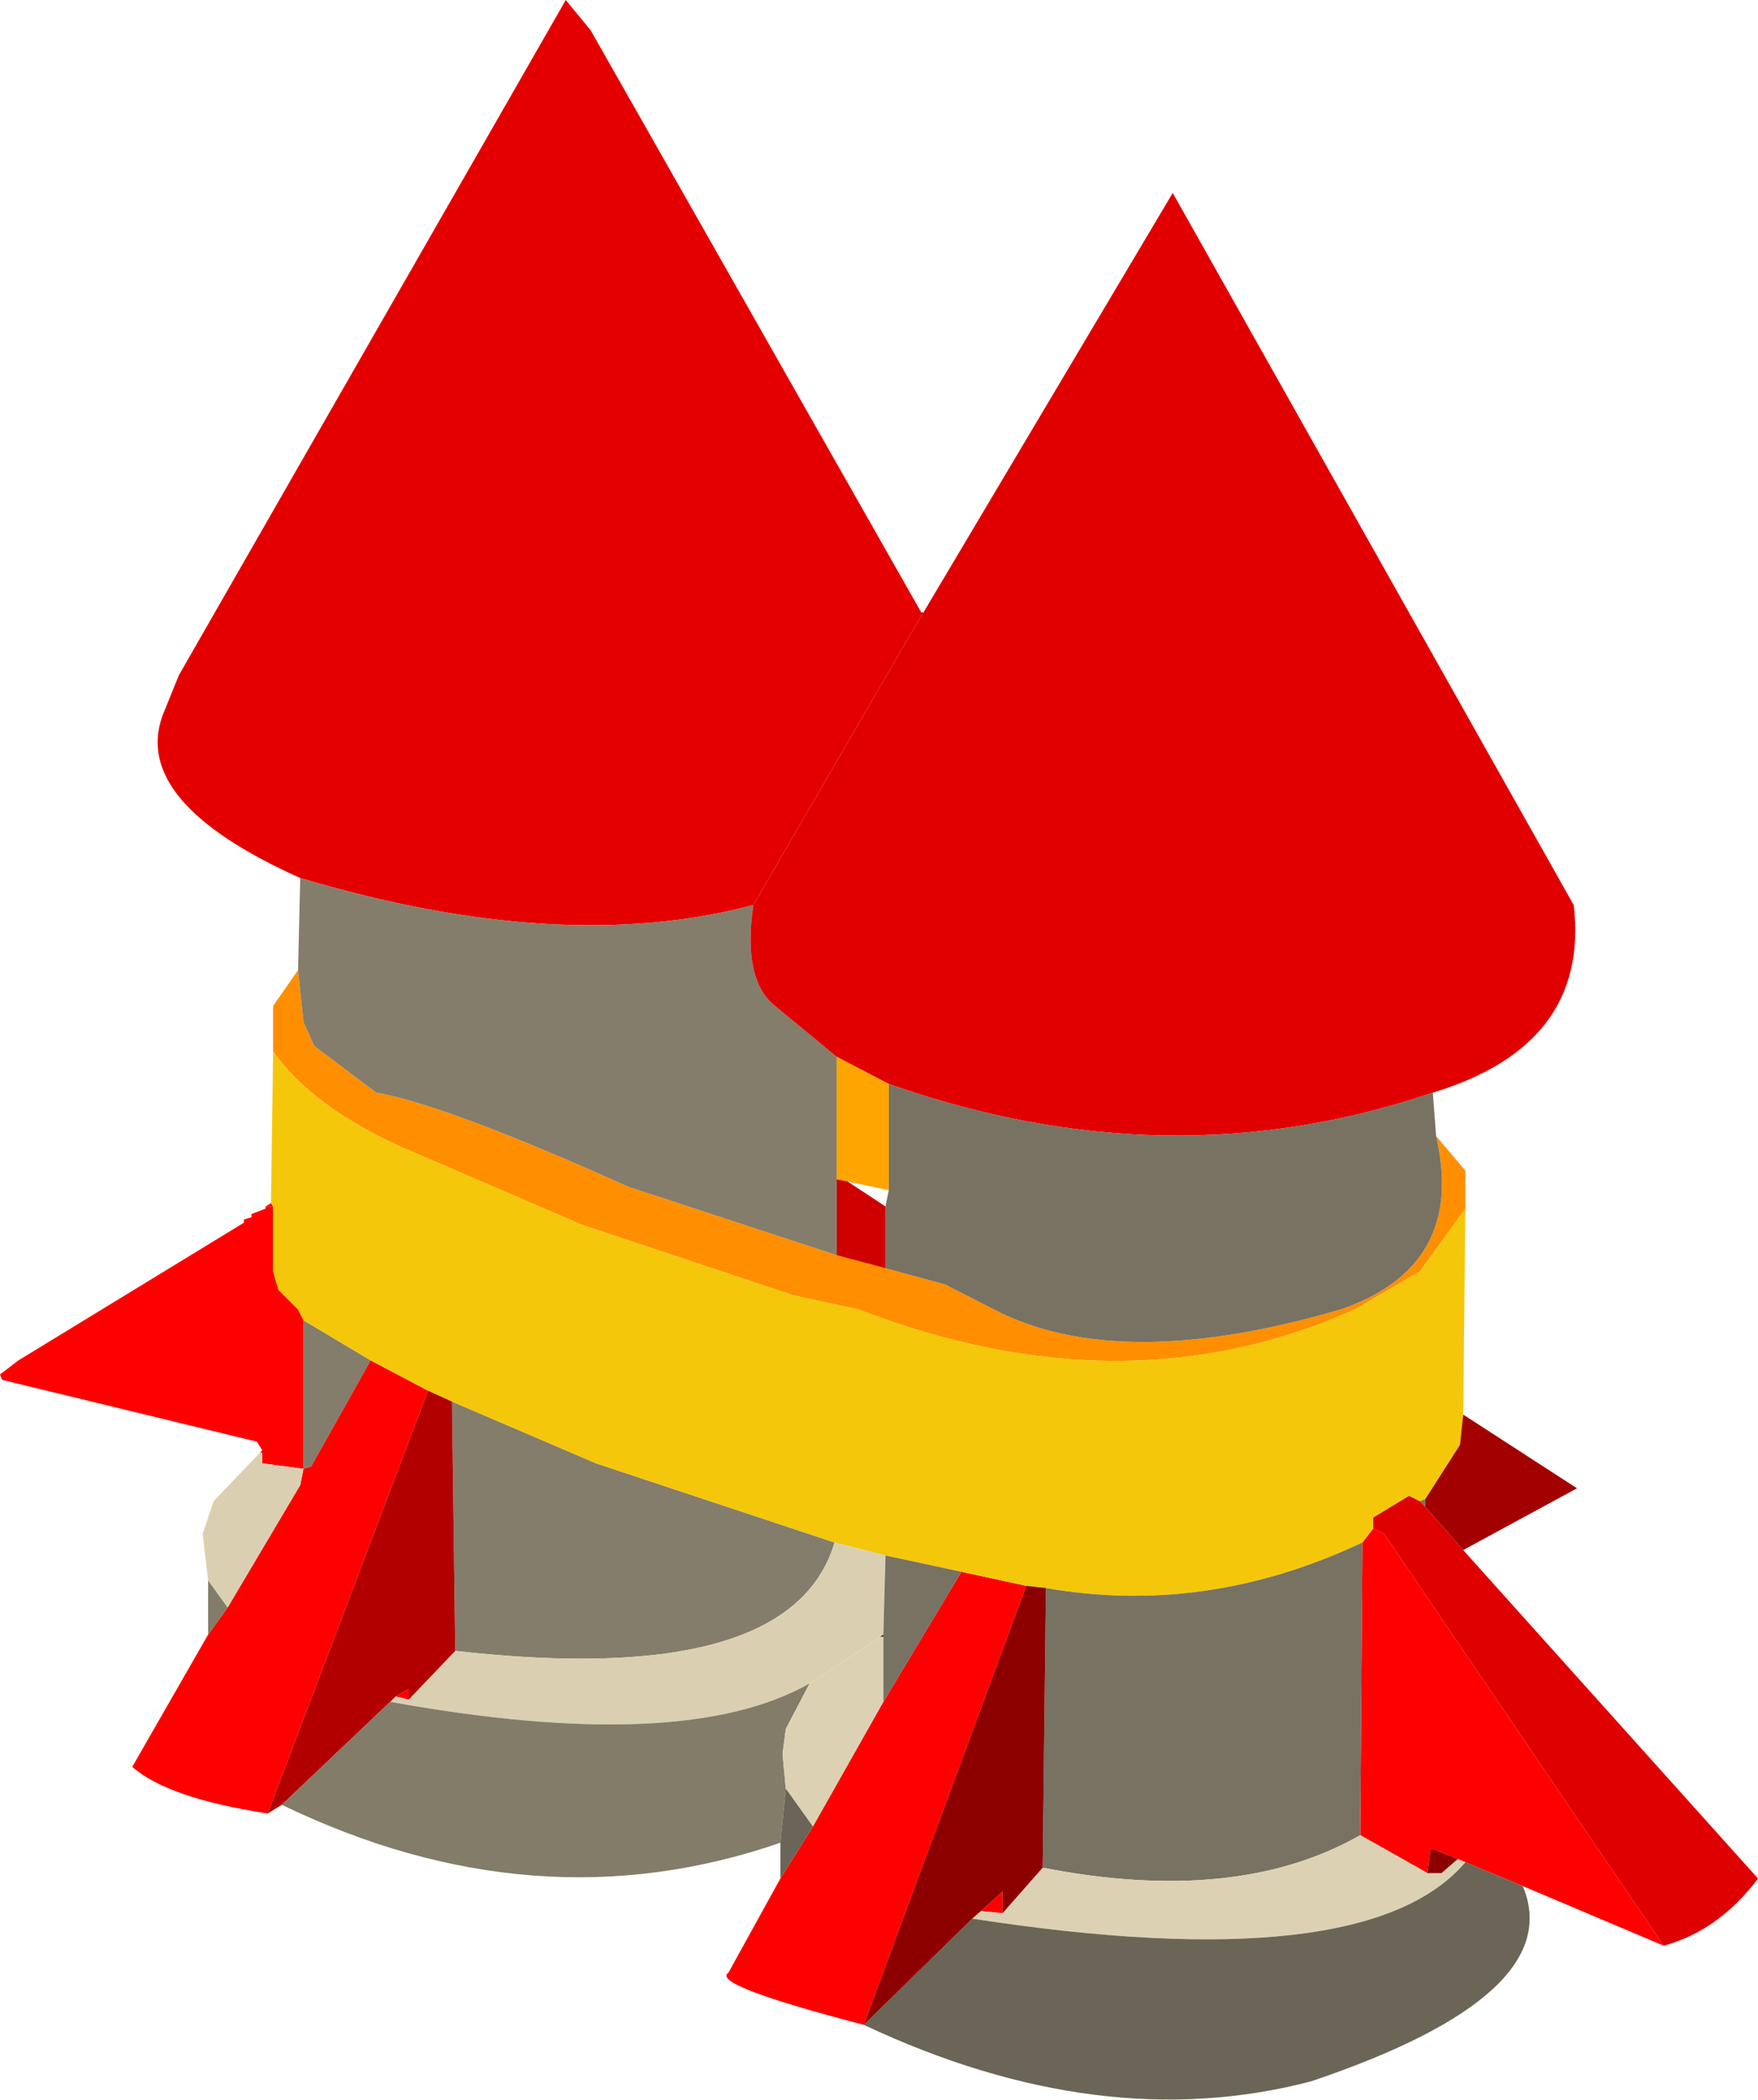 <?xml version="1.0" encoding="UTF-8" standalone="no"?>
<svg xmlns:xlink="http://www.w3.org/1999/xlink" height="96.85px" width="81.1px" xmlns="http://www.w3.org/2000/svg">
  <g transform="matrix(1.0, 0.0, 0.0, 1.0, 101.75, 96.4)">
    <path d="M-35.5 -44.0 L-34.15 -42.4 -34.15 -40.65 -36.25 -37.75 -39.25 -36.0 Q-49.85 -31.25 -62.15 -36.0 L-65.15 -36.65 -74.9 -39.9 -83.25 -43.5 Q-87.35 -45.35 -89.15 -47.9 L-89.15 -50.0 -88.0 -51.65 -87.75 -49.25 -87.25 -48.15 -84.4 -46.0 Q-81.2 -45.45 -72.75 -41.65 L-63.15 -38.5 -60.9 -37.9 -58.15 -37.15 -55.9 -36.0 Q-50.15 -33.0 -39.9 -36.0 -34.1 -38.0 -35.5 -44.0" fill="#ff8f00" fill-rule="evenodd" stroke="none"/>
    <path d="M-87.9 -55.9 Q-95.7 -59.4 -94.25 -63.4 L-93.5 -65.25 -75.65 -96.4 -74.5 -95.0 -59.25 -68.15 -59.25 -68.0 -67.0 -54.65 Q-75.85 -52.3 -87.9 -55.9" fill="#e50000" fill-rule="evenodd" stroke="none"/>
    <path d="M-88.0 -51.65 L-87.9 -55.9 Q-75.85 -52.3 -67.0 -54.65 -67.5 -51.2 -66.0 -50.0 L-63.15 -47.65 -63.15 -42.0 -63.15 -38.5 -72.75 -41.65 Q-81.2 -45.45 -84.4 -46.0 L-87.25 -48.15 -87.75 -49.25 -88.0 -51.65 M-87.75 -35.5 L-84.65 -33.65 -87.4 -28.75 -87.75 -28.65 -87.75 -35.5 M-80.9 -31.75 L-74.25 -28.9 -63.25 -25.25 Q-65.25 -18.5 -80.75 -20.25 L-80.9 -31.75" fill="#847d6b" fill-rule="evenodd" stroke="none"/>
    <path d="M-89.5 -40.75 L-89.25 -40.9 -89.15 -40.75 -89.5 -40.75" fill="#ec0000" fill-rule="evenodd" stroke="none"/>
    <path d="M-25.0 -6.65 L-31.5 -9.4 -34.15 -10.5 -34.5 -10.65 -35.75 -11.15 -35.9 -10.0 -39.0 -11.75 -38.9 -25.25 -38.4 -25.9 -37.9 -25.65 -25.0 -6.65 M-61.9 -3.0 Q-69.0 -4.85 -68.15 -5.4 L-65.75 -9.75 -64.25 -12.15 -61.0 -17.9 -57.4 -23.9 -54.4 -23.25 -61.9 -3.0 M-89.4 -12.75 Q-94.0 -13.45 -95.65 -14.9 L-92.15 -21.0 -91.25 -22.25 -87.9 -27.9 -87.75 -28.65 -89.65 -28.9 -89.65 -29.4 -89.65 -29.5 -89.9 -29.9 -101.65 -32.75 -101.75 -33.0 -100.9 -33.65 -90.5 -40.0 -90.5 -40.15 -90.15 -40.25 -90.15 -40.4 -89.5 -40.65 -89.5 -40.75 -89.15 -40.75 -89.15 -37.75 -88.9 -36.9 -88.0 -36.0 -87.75 -35.5 -87.75 -28.65 -87.4 -28.75 -84.65 -33.65 -82.0 -32.25 -89.4 -12.75 M-83.5 -18.15 L-82.9 -18.5 -82.9 -18.0 -83.5 -18.15 M-56.5 -8.25 L-55.5 -9.15 -55.5 -8.15 -56.5 -8.25" fill="#ff0000" fill-rule="evenodd" stroke="none"/>
    <path d="M-34.15 -40.65 L-34.25 -31.15 -34.4 -29.75 -36.0 -27.25 -36.25 -27.15 -36.75 -27.4 -38.4 -26.4 -38.4 -25.9 -38.9 -25.25 Q-46.1 -21.85 -53.5 -23.15 L-54.4 -23.25 -57.4 -23.9 -60.9 -24.65 -63.25 -25.25 -74.25 -28.9 -80.9 -31.75 -82.0 -32.25 -84.65 -33.65 -87.75 -35.5 -88.0 -36.0 -88.9 -36.9 -89.15 -37.75 -89.15 -40.75 -89.25 -40.9 -89.15 -47.9 Q-87.35 -45.35 -83.25 -43.5 L-74.9 -39.9 -65.15 -36.65 -62.15 -36.0 Q-49.85 -31.25 -39.25 -36.0 L-36.25 -37.75 -34.15 -40.65" fill="#f5c70a" fill-rule="evenodd" stroke="none"/>
    <path d="M-92.15 -23.5 L-92.4 -25.65 -91.9 -27.15 -89.75 -29.4 -89.65 -29.4 -89.65 -28.9 -87.75 -28.65 -87.9 -27.9 -91.25 -22.25 -92.15 -23.5 M-63.25 -25.25 L-60.9 -24.65 -61.0 -21.0 -61.15 -20.9 -64.4 -18.75 Q-70.2 -15.45 -83.75 -17.9 L-83.5 -18.15 -82.9 -18.0 -80.75 -20.25 Q-65.25 -18.5 -63.25 -25.25" fill="#dad0b1" fill-rule="evenodd" stroke="none"/>
    <path d="M-89.75 -29.4 L-89.65 -29.5 -89.65 -29.4 -89.75 -29.4" fill="#b90000" fill-rule="evenodd" stroke="none"/>
    <path d="M-88.75 -13.15 L-89.4 -12.75 -82.0 -32.25 -80.9 -31.75 -80.75 -20.25 -82.9 -18.0 -82.9 -18.5 -83.5 -18.15 -83.75 -17.9 -88.75 -13.15" fill="#b20000" fill-rule="evenodd" stroke="none"/>
    <path d="M-65.75 -11.4 Q-77.05 -7.5 -88.75 -13.15 L-83.75 -17.9 Q-70.2 -15.45 -64.4 -18.75 L-65.5 -16.65 -65.65 -15.5 -65.5 -13.9 -65.75 -11.4 M-92.15 -21.0 L-92.15 -23.5 -91.25 -22.25 -92.15 -21.0" fill="#827c69" fill-rule="evenodd" stroke="none"/>
    <path d="M-59.25 -68.15 L-59.15 -68.15 -59.25 -68.0 -59.25 -68.15" fill="#a00000" fill-rule="evenodd" stroke="none"/>
    <path d="M-59.15 -68.15 L-47.65 -87.5 -29.15 -54.65 Q-28.4 -48.2 -35.65 -46.0 -47.85 -41.85 -60.75 -46.4 L-63.15 -47.65 -66.0 -50.0 Q-67.5 -51.2 -67.0 -54.65 L-59.25 -68.0 -59.15 -68.15" fill="#e10000" fill-rule="evenodd" stroke="none"/>
    <path d="M-35.65 -46.0 L-35.5 -44.0 Q-34.1 -38.0 -39.9 -36.0 -50.15 -33.0 -55.9 -36.0 L-58.15 -37.15 -60.9 -37.9 -60.9 -40.75 -60.75 -41.5 -60.75 -46.4 Q-47.85 -41.85 -35.65 -46.0 M-60.9 -24.65 L-57.4 -23.9 -61.0 -17.9 -61.0 -20.9 -61.0 -21.0 -60.9 -24.65 M-53.5 -23.15 Q-46.1 -21.85 -38.9 -25.25 L-39.0 -11.75 Q-44.7 -8.5 -53.65 -10.25 L-53.5 -23.15 M-36.25 -27.15 L-36.0 -27.25 -36.0 -26.9 -36.25 -27.15" fill="#787262" fill-rule="evenodd" stroke="none"/>
    <path d="M-63.15 -42.0 L-63.15 -47.65 -60.75 -46.4 -60.75 -41.5 -62.65 -41.9 -63.15 -42.0" fill="#ffa500" fill-rule="evenodd" stroke="none"/>
    <path d="M-63.15 -38.5 L-63.15 -42.0 -62.65 -41.9 -60.9 -40.75 -60.9 -37.9 -63.15 -38.5" fill="#ce0000" fill-rule="evenodd" stroke="none"/>
    <path d="M-64.4 -18.75 L-61.15 -20.9 -61.0 -20.9 -61.0 -17.9 -64.25 -12.15 -65.5 -13.9 -65.65 -15.5 -65.5 -16.65 -64.4 -18.75 M-55.5 -8.15 L-53.65 -10.25 Q-44.7 -8.5 -39.0 -11.75 L-35.9 -10.0 -35.25 -10.0 -34.5 -10.65 -34.15 -10.5 Q-38.75 -5.1 -56.9 -7.9 L-56.5 -8.25 -55.5 -8.15" fill="#dcd2b3" fill-rule="evenodd" stroke="none"/>
    <path d="M-61.0 -20.9 L-61.15 -20.9 -61.0 -21.0 -61.0 -20.9" fill="#2f2d26" fill-rule="evenodd" stroke="none"/>
    <path d="M-31.5 -9.4 Q-29.4 -4.4 -41.25 -0.4 -50.95 2.15 -61.9 -3.0 L-56.9 -7.9 Q-38.75 -5.1 -34.15 -10.5 L-31.5 -9.4 M-65.75 -9.75 L-65.75 -11.4 -65.5 -13.9 -64.25 -12.15 -65.75 -9.75" fill="#6a6556" fill-rule="evenodd" stroke="none"/>
    <path d="M-54.4 -23.25 L-53.5 -23.15 -53.65 -10.25 -55.5 -8.15 -55.5 -9.15 -56.5 -8.25 -56.9 -7.9 -61.9 -3.0 -54.4 -23.25 M-34.5 -10.65 L-35.25 -10.0 -35.9 -10.0 -35.75 -11.15 -34.5 -10.65" fill="#8c0000" fill-rule="evenodd" stroke="none"/>
    <path d="M-34.25 -24.9 L-20.65 -9.75 Q-22.45 -7.35 -25.0 -6.65 L-37.9 -25.65 -38.4 -25.9 -38.4 -26.4 -36.75 -27.4 -36.25 -27.15 -36.0 -26.9 -34.25 -24.9" fill="#df0000" fill-rule="evenodd" stroke="none"/>
    <path d="M-34.25 -31.15 L-29.0 -27.75 -34.25 -24.9 -36.0 -26.9 -36.0 -27.25 -34.4 -29.75 -34.25 -31.15" fill="#a30000" fill-rule="evenodd" stroke="none"/>
  </g>
</svg>

